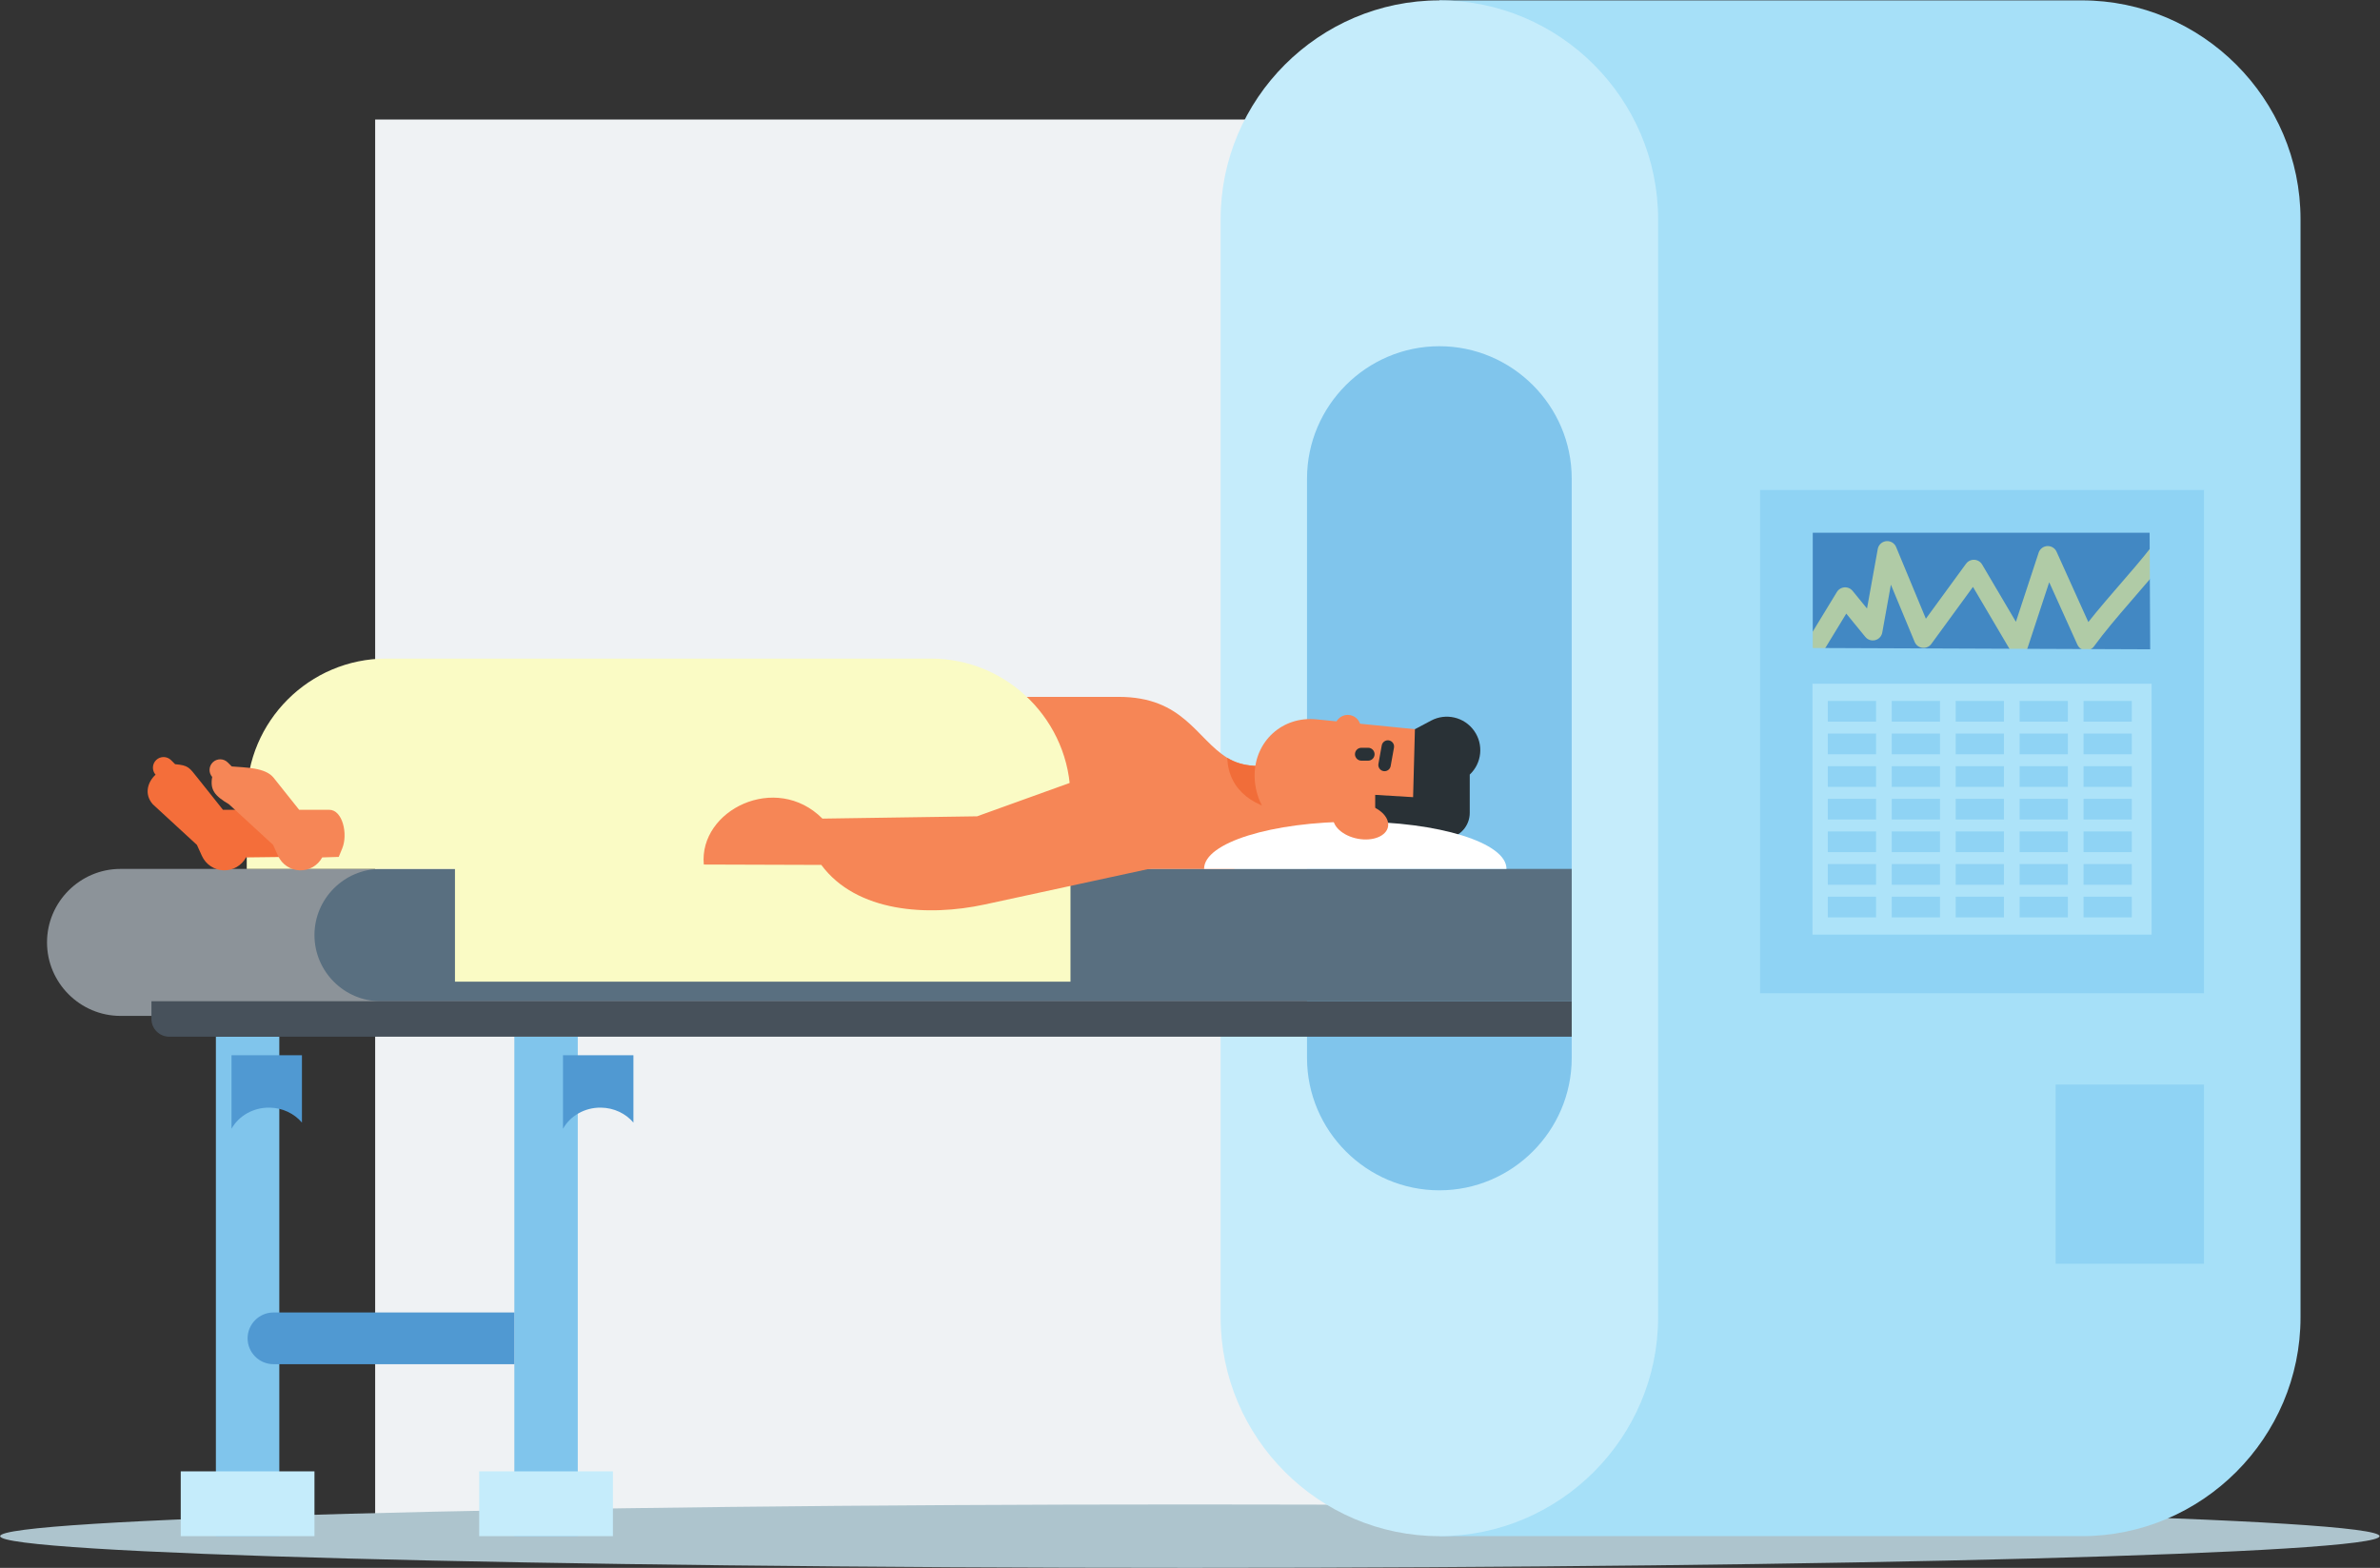 <?xml version="1.0" encoding="UTF-8" standalone="no"?>
<svg
   xmlns:dc="http://purl.org/dc/elements/1.1/"
   xmlns:cc="http://creativecommons.org/ns#"
   xmlns:rdf="http://www.w3.org/1999/02/22-rdf-syntax-ns#"
   xmlns:svg="http://www.w3.org/2000/svg"
   xmlns="http://www.w3.org/2000/svg"
   xmlns:sodipodi="http://sodipodi.sourceforge.net/DTD/sodipodi-0.dtd"
   xmlns:inkscape="http://www.inkscape.org/namespaces/inkscape"
   viewBox="0 0 1482.251 976.429"
   height="976.429"
   width="1482.251"
   xml:space="preserve"
   id="svg2"
   version="1.1"
   inkscape:version="0.91 r13725"
   sodipodi:docname="mri-machine.svg"><rect x="0" y="0" width="1482.251" height="976.429" fill="#333333" stroke="none"/><sodipodi:namedview
     pagecolor="#ffffff"
     bordercolor="#666666"
     borderopacity="1"
     objecttolerance="10"
     gridtolerance="10"
     guidetolerance="10"
     inkscape:pageopacity="0"
     inkscape:pageshadow="2"
     inkscape:window-width="1916"
     inkscape:window-height="1035"
     id="namedview71"
     showgrid="false"
     fit-margin-top="0"
     fit-margin-left="0"
     fit-margin-right="0"
     fit-margin-bottom="0"
     inkscape:zoom="0.43527528"
     inkscape:cx="743.69962"
     inkscape:cy="136.55741"
     inkscape:window-x="4"
     inkscape:window-y="1"
     inkscape:window-maximized="1"
     inkscape:current-layer="g4201" /><defs
     id="defs6" /><g
     transform="matrix(1.333,0,0,-1.333,370.563,937.867)"
     id="g10"><g
       transform="scale(0.1,0.1)"
       id="g12"><g
         id="g4201"
         transform="matrix(2,0,0,2,-2779.22,-3372.395)"><g
           id="g4245"><path
             inkscape:connector-curvature="0"
             id="path64"
             style="fill:#eff2f4;fill-opacity:1;fill-rule:evenodd;stroke:none"
             d="m 876.055,1594.97 3954.675,0 0,3329.92 -3954.675,0 0,-3329.92" /><path
             inkscape:connector-curvature="0"
             id="path66"
             style="fill:#adc4cd;fill-opacity:1;fill-rule:evenodd;stroke:none"
             d="m 2779.22,1541.59 c 1530.76,0 2779.22,33.27 2779.22,74.06 0,40.8 -1248.46,74.08 -2779.22,74.08 C 1248.48,1689.73 0,1656.45 0,1615.65 c 0,-40.79 1248.48,-74.06 2779.22,-74.06" /><path
             inkscape:connector-curvature="0"
             id="path68"
             style="fill:#a6e0f8;fill-opacity:1;fill-rule:evenodd;stroke:none"
             d="m 4862.84,5203.2 c 281.05,0 510.98,-229.95 510.98,-510.99 l 0,-2565.56 c 0,-281.07 -229.93,-511 -510.98,-511 l -1500.72,0 0,3587.55 1500.72,0" /><path
             inkscape:connector-curvature="0"
             id="path70"
             style="fill:#c5ecfb;fill-opacity:1;fill-rule:evenodd;stroke:none"
             d="m 3362.12,5203.2 0,0 c 281.05,0 510.98,-229.94 510.98,-510.99 l 0,-2565.56 c 0,-281.07 -229.93,-511 -510.98,-511 l 0,0 c -281.05,0 -510.99,229.93 -510.99,511 l 0,2565.56 c 0,281.05 229.94,510.99 510.99,510.99" /><path
             inkscape:connector-curvature="0"
             id="path72"
             style="fill:#8c9399;fill-opacity:1;fill-rule:evenodd;stroke:none"
             d="m 3371.52,3174.33 -3090.344,0 c -94.43,0 -171.684,-77.24 -171.684,-171.68 l 0,0 c 0,-94.43 77.254,-171.69 171.684,-171.69 l 3090.344,0 0,343.37" /><path
             inkscape:connector-curvature="0"
             id="path74"
             style="fill:#80c5ec;fill-opacity:1;fill-rule:evenodd;stroke:none"
             d="m 3362.11,4395.32 0.01,0 c 170.03,0 309.16,-139.12 309.16,-309.17 l 0,-1353.46 c 0,-170.03 -139.13,-309.16 -309.16,-309.16 l -0.01,0 c -170.03,0 -309.16,139.13 -309.16,309.16 l 0,1353.46 c 0,170.05 139.13,309.17 309.16,309.17" /><path
             inkscape:connector-curvature="0"
             id="path76"
             style="fill:#596f80;fill-opacity:1;fill-rule:evenodd;stroke:none"
             d="m 3671.28,3174.33 -2782.448,0 c -85.016,0 -154.574,-69.55 -154.574,-154.57 l 0,-0.01 c 0,-85.02 69.558,-154.58 154.574,-154.58 l 2782.448,0 0,309.16" /><path
             inkscape:connector-curvature="0"
             id="path78"
             style="fill:#80c5ec;fill-opacity:1;fill-rule:evenodd;stroke:none"
             d="m 1201.21,1615.65 148.14,0 0,1166.76 -148.14,0 0,-1166.76" /><path
             inkscape:connector-curvature="0"
             id="path80"
             style="fill:#c5ecfb;fill-opacity:1;fill-rule:evenodd;stroke:none"
             d="m 1119.09,1615.65 312.37,0 0,151.36 -312.37,0 0,-151.36" /><path
             inkscape:connector-curvature="0"
             id="path82"
             style="fill:#80c5ec;fill-opacity:1;fill-rule:evenodd;stroke:none"
             d="m 503.992,1615.65 148.141,0 0,1166.76 -148.141,0 0,-1166.76" /><path
             inkscape:connector-curvature="0"
             id="path84"
             style="fill:#c5ecfb;fill-opacity:1;fill-rule:evenodd;stroke:none"
             d="m 421.875,1615.65 312.379,0 0,151.36 -312.379,0 0,-151.36" /><path
             inkscape:connector-curvature="0"
             id="path86"
             style="fill:#5099d2;fill-opacity:1;fill-rule:evenodd;stroke:none"
             d="m 638.453,2138.15 562.757,0 0,-120.75 -562.757,0 c -33.215,0 -60.39,27.17 -60.39,60.37 l 0,0 c 0,33.2 27.175,60.38 60.39,60.38" /><path
             inkscape:connector-curvature="0"
             id="path88"
             style="fill:#47515b;fill-opacity:1;fill-rule:evenodd;stroke:none"
             d="m 394.824,2782.39 3276.456,0 0,82.78 -3317.846,0 0,-41.39 c 0,-22.78 18.621,-41.39 41.39,-41.39" /><path
             inkscape:connector-curvature="0"
             id="path90"
             style="fill:#8fd3f4;fill-opacity:1;fill-rule:evenodd;stroke:none"
             d="m 4111.35,2883.97 1036.97,0 0,1175.46 -1036.97,0 0,-1175.46" /><path
             inkscape:connector-curvature="0"
             id="path92"
             style="fill:#4288c3;fill-opacity:1;fill-rule:evenodd;stroke:none"
             d="m 4233.72,3685.86 792.24,0 0,273.73 -792.24,0 0,-273.73" /><path
             inkscape:connector-curvature="0"
             id="path94"
             style="fill:#f68656;fill-opacity:1;fill-rule:evenodd;stroke:none"
             d="m 2153.43,3576.2 459.62,0 c 150.89,0 181,-97.37 253.38,-142.25 0.07,-0.04 0.19,-0.11 0.25,-0.16 35.05,-21.68 81.91,-25.23 153.36,-9.14 l 0,-166.87 -138.03,-83.45 -714.27,0 -14.31,401.87" /><path
             inkscape:connector-curvature="0"
             id="path96"
             style="fill:#f16d39;fill-opacity:1;fill-rule:evenodd;stroke:none"
             d="m 2866.68,3433.79 c 35.06,-21.68 81.92,-25.23 153.36,-9.14 l 0,-118.32 -9.61,0.96 c -77.68,7.76 -141.1,48.39 -143.75,126.5" /><path
             inkscape:connector-curvature="0"
             id="path98"
             style="fill:#f68656;fill-opacity:1;fill-rule:evenodd;stroke:none"
             d="m 3074.83,3523.68 279.53,-27.96 0,-291.5 -279.53,27.95 c -79.38,7.94 -144.32,80.02 -144.32,160.19 l 0,0.01 c 0,80.15 64.94,139.24 144.32,131.31" /><path
             inkscape:connector-curvature="0"
             id="path100"
             style="fill:#293136;fill-opacity:1;fill-rule:evenodd;stroke:none"
             d="m 3304.99,3500.66 37.77,20.1 c 34.61,18.41 77.5,8.35 100.33,-23.52 22.84,-31.88 18.56,-75.72 -10.02,-102.57 l 0,-89.42 c 0,-26.21 -17.02,-49.38 -42.03,-57.23 l -262.96,-21.18 84.12,73.04 0,47.4 88.53,-5.36 4.26,158.74" /><path
             inkscape:connector-curvature="0"
             id="path102"
             style="fill:#ffffff;fill-opacity:1;fill-rule:evenodd;stroke:none"
             d="m 3165.69,3284.69 c 195.07,0 353.2,-49.24 353.2,-109.98 l -0.02,-0.38 -706.37,0 -0.02,0.38 c 0,60.74 158.13,109.98 353.21,109.98" /><path
             inkscape:connector-curvature="0"
             id="path104"
             style="fill:#f68656;fill-opacity:1;fill-rule:evenodd;stroke:none"
             d="m 3178.24,3327.28 c 35.56,-4.27 64.39,-26.41 64.39,-49.47 0,-23.06 -28.83,-38.29 -64.39,-34.02 -35.57,4.26 -64.41,26.41 -64.41,49.46 0,23.06 28.84,38.29 64.41,34.03" /><path
             inkscape:connector-curvature="0"
             id="path106"
             style="fill:#5099d2;fill-opacity:1;fill-rule:evenodd;stroke:none"
             d="m 1314.86,2739.02 164.53,0 0,-157.28 c -17.9,21.17 -45.46,34.58 -76.02,34.95 -37.87,0.45 -71.7,-19.3 -88.51,-49.37 l 0,171.7" /><path
             inkscape:connector-curvature="0"
             id="path108"
             style="fill:#5099d2;fill-opacity:1;fill-rule:evenodd;stroke:none"
             d="m 540.492,2739.02 164.531,0 0,-157.28 c -17.91,21.17 -45.468,34.58 -76.019,34.95 -37.883,0.45 -71.703,-19.3 -88.512,-49.37 l 0,171.7" /><path
             inkscape:connector-curvature="0"
             id="path110"
             style="fill:#fafbc5;fill-opacity:1;fill-rule:evenodd;stroke:none"
             d="m 901.563,3665.61 1273.337,0 c 179.02,0 325.48,-146.46 325.48,-325.48 l 0,-429.22 -1437.87,0 0,263.42 -486.436,0 0,165.8 c 0,179.02 146.469,325.48 325.489,325.48" /><path
             inkscape:connector-curvature="0"
             id="path112"
             style="fill:#f68656;fill-opacity:1;fill-rule:evenodd;stroke:none"
             d="m 2683.7,3174.33 -383.56,-83.08 c -132.45,-28.69 -299.61,-18.61 -381.87,92.4 l -274.52,0.89 c -11.66,127.2 168.5,216.15 277.2,107.3 l 361.26,5.37 287.93,103.73 c 212.17,86.61 256.56,-195.63 113.56,-226.61" /><path
             inkscape:connector-curvature="0"
             id="path114"
             style="fill:#293136;fill-opacity:1;fill-rule:evenodd;stroke:none"
             d="m 3244.35,3474.53 0,0 c 7.87,-1.42 13.15,-9.01 11.74,-16.87 l -7.76,-43.13 c -1.41,-7.87 -8.99,-13.15 -16.87,-11.73 l 0,0 c -7.86,1.42 -13.13,9 -11.73,16.86 l 7.76,43.13 c 1.4,7.87 9,13.15 16.86,11.74" /><path
             inkscape:connector-curvature="0"
             id="path116"
             style="fill:#293136;fill-opacity:1;fill-rule:evenodd;stroke:none"
             d="m 3180.02,3457.32 15.66,0 c 8.3,0 15.08,-6.78 15.08,-15.08 l 0,0 c 0,-8.31 -6.78,-15.09 -15.08,-15.09 l -15.66,0 c -8.3,0 -15.08,6.78 -15.08,15.09 l 0,0 c 0,8.3 6.78,15.08 15.08,15.08" /><path
             inkscape:connector-curvature="0"
             id="path118"
             style="fill:#f68656;fill-opacity:1;fill-rule:evenodd;stroke:none"
             d="m 3148.06,3473.32 c 16.74,0 30.4,13.65 30.4,30.39 0,16.75 -13.66,30.4 -30.4,30.4 -16.75,0 -30.4,-13.65 -30.4,-30.4 0,-16.74 13.65,-30.39 30.4,-30.39" /><path
             inkscape:connector-curvature="0"
             id="path120"
             style="fill:#ade3f9;fill-opacity:1;fill-rule:evenodd;stroke:none"
             d="m 4233.72,3020.81 792.24,0 0,586.12 -792.24,0 0,-586.12" /><path
             inkscape:connector-curvature="0"
             id="path122"
             style="fill:#8fd3f4;fill-opacity:1;fill-rule:evenodd;stroke:none"
             d="m 4866.95,3566.68 112.72,0 0,-48.31 -112.72,0 z m -149.35,0 c 37.57,0 75.17,0 112.73,0 0,-16.11 0,-32.21 0,-48.31 -37.56,0 -75.16,0 -112.73,0 0,16.1 0,32.2 0,48.31 z m -149.33,0 c 37.56,0 75.15,0 112.72,0 0,-16.11 0,-32.21 0,-48.31 -37.57,0 -75.16,0 -112.72,0 0,16.1 0,32.2 0,48.31 z m -298.69,0 112.72,0 0,-48.31 -112.72,0 0,48.31 z m 149.34,0 c 37.57,0 75.13,0 112.73,0 0,-16.11 0,-32.21 0,-48.31 -37.6,0 -75.16,0 -112.73,0 0,16.1 0,32.2 0,48.31 l 0,0" /><path
             inkscape:connector-curvature="0"
             id="path124"
             style="fill:#8fd3f4;fill-opacity:1;fill-rule:evenodd;stroke:none"
             d="m 4866.95,3490.46 c 37.6,0 75.15,0 112.72,0 0,-16.1 0,-32.21 0,-48.3 -37.57,0 -75.12,0 -112.72,0 0,16.09 0,32.2 0,48.3 z m -149.35,0 c 37.57,0 75.17,0 112.73,0 0,-16.1 0,-32.21 0,-48.3 -37.56,0 -75.16,0 -112.73,0 0,16.09 0,32.2 0,48.3 z m -149.33,0 c 37.56,0 75.15,0 112.72,0 0,-16.1 0,-32.21 0,-48.3 -37.57,0 -75.16,0 -112.72,0 0,16.09 0,32.2 0,48.3 z m -298.69,0 c 37.56,0 75.12,0 112.72,0 0,-16.1 0,-32.21 0,-48.3 -37.6,0 -75.16,0 -112.72,0 0,16.09 0,32.2 0,48.3 z m 149.34,0 c 37.57,0 75.13,0 112.73,0 0,-16.1 0,-32.21 0,-48.3 -37.6,0 -75.16,0 -112.73,0 0,16.09 0,32.2 0,48.3 l 0,0" /><path
             inkscape:connector-curvature="0"
             id="path126"
             style="fill:#8fd3f4;fill-opacity:1;fill-rule:evenodd;stroke:none"
             d="m 4866.95,3414.24 c 37.6,0 75.15,0 112.72,0 0,-16.1 0,-32.21 0,-48.31 -37.57,0 -75.12,0 -112.72,0 0,16.1 0,32.21 0,48.31 z m -149.35,0 c 37.57,0 75.17,0 112.73,0 0,-16.1 0,-32.21 0,-48.31 -37.56,0 -75.16,0 -112.73,0 0,16.1 0,32.21 0,48.31 z m -149.33,0 c 37.56,0 75.15,0 112.72,0 0,-16.1 0,-32.21 0,-48.31 -37.57,0 -75.16,0 -112.72,0 0,16.1 0,32.21 0,48.31 z m -298.69,0 c 37.56,0 75.12,0 112.72,0 0,-16.1 0,-32.21 0,-48.31 -37.6,0 -75.16,0 -112.72,0 0,16.1 0,32.21 0,48.31 z m 149.34,0 c 37.57,0 75.13,0 112.73,0 0,-16.1 0,-32.21 0,-48.31 -37.6,0 -75.16,0 -112.73,0 0,16.1 0,32.21 0,48.31 l 0,0" /><path
             inkscape:connector-curvature="0"
             id="path128"
             style="fill:#8fd3f4;fill-opacity:1;fill-rule:evenodd;stroke:none"
             d="m 4866.95,3338.02 c 37.6,0 75.15,0 112.72,0 0,-16.1 0,-32.2 0,-48.3 -37.57,0 -75.12,0 -112.72,0 0,16.1 0,32.2 0,48.3 z m -149.35,0 c 37.57,0 75.17,0 112.73,0 0,-16.1 0,-32.2 0,-48.3 -37.56,0 -75.16,0 -112.73,0 0,16.1 0,32.2 0,48.3 z m -149.33,0 c 37.56,0 75.15,0 112.72,0 0,-16.1 0,-32.2 0,-48.3 -37.57,0 -75.16,0 -112.72,0 0,16.1 0,32.2 0,48.3 z m -298.69,0 c 37.56,0 75.12,0 112.72,0 0,-16.1 0,-32.2 0,-48.3 -37.6,0 -75.16,0 -112.72,0 0,16.1 0,32.2 0,48.3 z m 149.34,0 c 37.57,0 75.13,0 112.73,0 0,-16.1 0,-32.2 0,-48.3 -37.6,0 -75.16,0 -112.73,0 0,16.1 0,32.2 0,48.3 l 0,0" /><path
             inkscape:connector-curvature="0"
             id="path130"
             style="fill:#8fd3f4;fill-opacity:1;fill-rule:evenodd;stroke:none"
             d="m 4866.95,3261.81 c 37.6,0 75.15,0 112.72,0 0,-16.11 0,-32.2 0,-48.31 -37.57,0 -75.12,0 -112.72,0 0,16.11 0,32.2 0,48.31 z m -149.35,0 c 37.57,0 75.17,0 112.73,0 0,-16.11 0,-32.2 0,-48.31 -37.56,0 -75.16,0 -112.73,0 0,16.11 0,32.2 0,48.31 z m -149.33,0 c 37.56,0 75.15,0 112.72,0 0,-16.11 0,-32.2 0,-48.31 -37.57,0 -75.16,0 -112.72,0 0,16.11 0,32.2 0,48.31 z m -298.69,0 c 37.56,0 75.12,0 112.72,0 0,-16.11 0,-32.2 0,-48.31 -37.6,0 -75.16,0 -112.72,0 0,16.11 0,32.2 0,48.31 z m 149.34,0 c 37.57,0 75.13,0 112.73,0 0,-16.11 0,-32.2 0,-48.31 -37.6,0 -75.16,0 -112.73,0 0,16.11 0,32.2 0,48.31 l 0,0" /><path
             inkscape:connector-curvature="0"
             id="path132"
             style="fill:#8fd3f4;fill-opacity:1;fill-rule:evenodd;stroke:none"
             d="m 4866.95,3185.59 c 37.6,0 75.15,0 112.72,0 0,-16.11 0,-32.2 0,-48.3 -37.57,0 -75.12,0 -112.72,0 0,16.1 0,32.19 0,48.3 z m -149.35,0 c 37.57,0 75.17,0 112.73,0 0,-16.11 0,-32.2 0,-48.3 -37.56,0 -75.16,0 -112.73,0 0,16.1 0,32.19 0,48.3 z m -149.33,0 c 37.56,0 75.15,0 112.72,0 0,-16.11 0,-32.2 0,-48.3 -37.57,0 -75.16,0 -112.72,0 0,16.1 0,32.19 0,48.3 z m -298.69,0 c 37.56,0 75.12,0 112.72,0 0,-16.11 0,-32.2 0,-48.3 -37.6,0 -75.16,0 -112.72,0 0,16.1 0,32.19 0,48.3 z m 149.34,0 c 37.57,0 75.13,0 112.73,0 0,-16.11 0,-32.2 0,-48.3 -37.6,0 -75.16,0 -112.73,0 0,16.1 0,32.19 0,48.3 l 0,0" /><path
             inkscape:connector-curvature="0"
             id="path134"
             style="fill:#8fd3f4;fill-opacity:1;fill-rule:evenodd;stroke:none"
             d="m 4866.95,3109.37 112.72,0 0,-48.31 -112.72,0 z m -149.35,0 c 37.57,0 75.17,0 112.73,0 0,-16.1 0,-32.21 0,-48.31 -37.56,0 -75.16,0 -112.73,0 0,16.1 0,32.21 0,48.31 z m -149.33,0 c 37.56,0 75.15,0 112.72,0 0,-16.1 0,-32.21 0,-48.31 -37.57,0 -75.16,0 -112.72,0 0,16.1 0,32.21 0,48.31 z m -298.69,0 112.72,0 0,-48.31 -112.72,0 0,48.31 z m 149.34,0 c 37.57,0 75.13,0 112.73,0 0,-16.1 0,-32.21 0,-48.31 -37.6,0 -75.16,0 -112.73,0 0,16.1 0,32.21 0,48.31 l 0,0" /><path
             inkscape:connector-curvature="0"
             id="path136"
             style="fill:#8fd3f4;fill-opacity:1;fill-rule:evenodd;stroke:none"
             d="m 4801.76,2251.95 346.56,0 0,418.64 -346.56,0 0,-418.64" /><path
             inkscape:connector-curvature="0"
             id="path138"
             style="fill:#f46e3a;fill-opacity:1;fill-rule:evenodd;stroke:none"
             d="m 590.77,3312.42 -70.247,0 -59.71,74.94 c -19.286,24.19 -21.293,28.88 -52.102,31.6 l -9.371,9.37 c -9.485,9.49 -24.777,9.74 -34.574,0.58 -9.786,-9.17 -10.547,-24.44 -1.723,-34.53 -17.801,-16.25 -27.746,-44.85 -6.441,-69.08 l 103.039,-94.84 11.707,-25.76 c 9.047,-19.9 28.586,-32.95 50.425,-33.7 21.844,-0.74 42.227,10.95 52.606,30.19 l 97.184,1.17 c 11.871,28.84 -31.313,110.06 -80.793,110.06" /><path
             inkscape:connector-curvature="0"
             id="path140"
             style="fill:#f68656;fill-opacity:1;fill-rule:evenodd;stroke:none"
             d="m 768.746,3312.42 -70.25,0 -59.719,74.94 c -19.273,24.19 -66.957,23.62 -97.765,26.34 l -9.371,9.37 c -9.485,9.48 -24.77,9.73 -34.567,0.57 -9.789,-9.17 -10.551,-24.44 -1.722,-34.53 -5.504,-30.29 6.211,-44.26 39.222,-63.81 l 103.028,-94.84 11.711,-25.76 c 9.046,-19.9 28.582,-32.95 50.433,-33.7 21.848,-0.74 42.223,10.95 52.602,30.19 l 38.636,1.17 8.196,19.9 c 13.769,33.44 0.785,90.16 -30.434,90.16" /><path
             style="fill:none;fill-rule:evenodd;stroke:#b0cba6;stroke-width:45;stroke-linecap:round;stroke-linejoin:round;stroke-miterlimit:4;stroke-dasharray:none;stroke-opacity:1"
             d="m 4237.825,3691.189 72.177,118.39 64.602,-79.065 33.747,187.056 84.85,-204.412 117.439,160.833 104.136,-176.644 68.651,208.652 89.671,-198.626 c 50.39,69.078 120.876,141.559 173.169,209.233"
             id="path4199"
             inkscape:connector-curvature="0"
             sodipodi:nodetypes="cccccccccc" /><path
             inkscape:connector-curvature="0"
             id="path4243"
             d="m 4234.37,3997.37 0,-306.973 788.256,-3.085 -1.542,314.685 81.756,-66.331 6.17,-285.377 -937.886,-4.628 41.649,374.846 z"
             style="fill:#8fd3f4;fill-opacity:1;fill-rule:evenodd;stroke:none;stroke-width:3.75px;stroke-linecap:butt;stroke-linejoin:miter;stroke-opacity:1" /></g></g></g></g></svg>